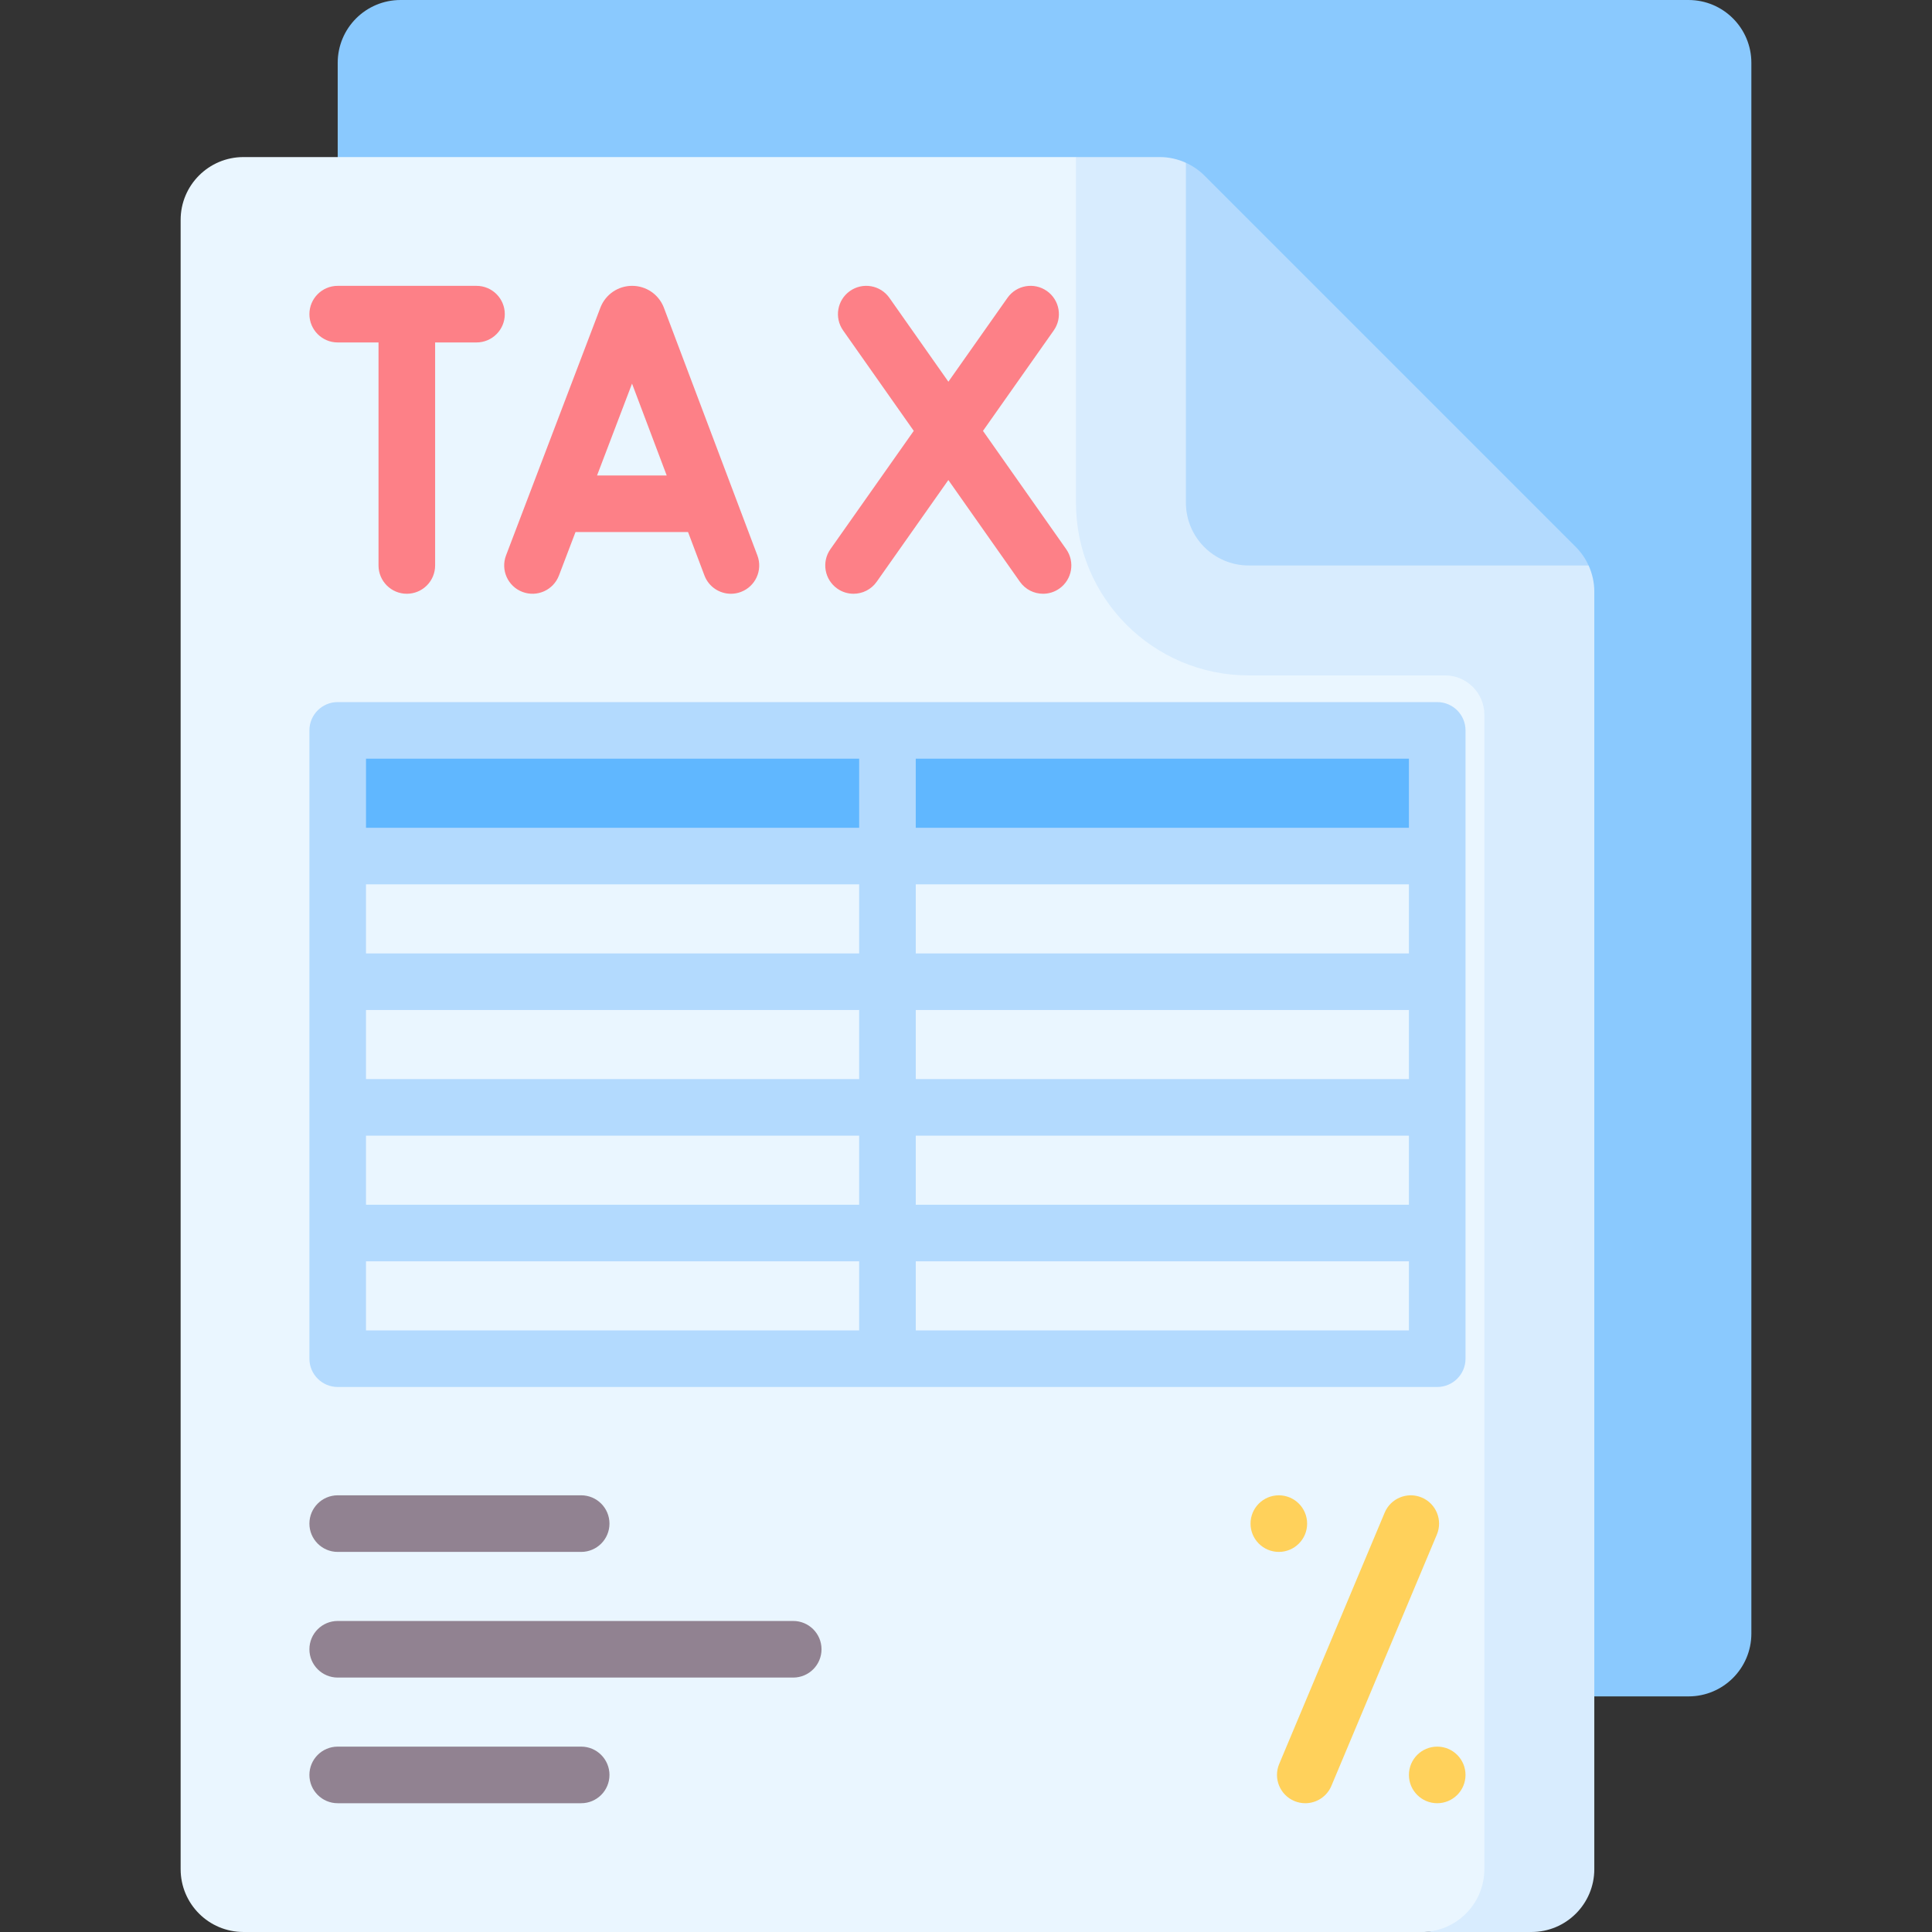 <svg id="Capa_1" enable-background="new 0 0 512 512" viewBox="0 0 512 512" xmlns="http://www.w3.org/2000/svg"><rect x="0" y="0" width="512" height="512" fill="#333333" stroke="none"/><g><g><path d="m447.48 449.561h-341.334c-9.196 0-16.65-7.455-16.65-16.65v-416.261c0-9.196 7.455-16.65 16.65-16.65h341.334c9.196 0 16.65 7.455 16.65 16.65v416.26c0 9.196-7.455 16.651-16.65 16.651z" fill="#8ac9fe"/><path d="m378.397 511.948 1.342-.104 5.256-.704 25.231-11.262v-333.164l-125.088-125.088h-220.618c-9.196 0-16.65 7.455-16.65 16.65v437.074c0 9.196 7.455 16.65 16.65 16.65h312.972z" fill="#eaf6ff"/><path d="m345.483 113.765-31.206-70.623c-2.147-.979-4.492-1.516-6.897-1.516h-22.241v91.577c0 25.288 20.5 45.789 45.789 45.789h52.033c5.747 0 10.406 4.659 10.406 10.406v305.952c0 9.196-7.455 16.65-16.65 16.65h29.138c9.196 0 16.651-7.455 16.651-16.65v-338.6c0-2.405-.537-4.749-1.516-6.897z" fill="#d8ecfe"/><path d="m330.927 149.854h90.062c-.818-1.795-1.939-3.455-3.361-4.877l-98.474-98.474c-1.422-1.422-3.082-2.543-4.877-3.361v90.062c-.001 9.195 7.454 16.65 16.65 16.65z" fill="#b3dafe"/><g><path d="m89.496 193.561h291.382v33.301h-291.382z" fill="#60b7ff"/></g></g><g><g><path d="m380.878 186.061h-291.382c-4.142 0-7.5 3.358-7.5 7.5v166.504c0 4.142 3.358 7.5 7.5 7.5h291.382c4.143 0 7.5-3.358 7.5-7.5v-166.504c0-4.142-3.357-7.5-7.5-7.5zm-153.191 99.902h-130.691v-18.301h130.691zm15-18.3h130.691v18.301h-130.691zm0-15v-18.301h130.691v18.301zm-15 0h-130.691v-18.301h130.691zm-130.691 48.3h130.691v18.301h-130.691zm145.691 0h130.691v18.301h-130.691zm130.691-81.601h-130.691v-18.301h130.691zm-145.691-18.301v18.301h-130.691v-18.301zm-130.691 133.203h130.691v18.301h-130.691zm145.691 18.301v-18.301h130.691v18.301z" fill="#b3dafe"/></g><g fill="#fd8087"><path d="m175.934 81.539c-.026-.069-.053-.138-.082-.207-1.396-3.391-4.665-5.581-8.332-5.581-.003 0-.006 0-.009 0-3.67.004-6.939 2.201-8.33 5.597-.023.057-.046.114-.068.171l-25.008 65.664c-1.474 3.871.469 8.204 4.339 9.678 3.871 1.475 8.204-.469 9.678-4.339l4.39-11.522h29.828l4.34 11.501c1.134 3.003 3.987 4.854 7.019 4.854.88 0 1.775-.156 2.646-.485 3.875-1.462 5.832-5.79 4.369-9.665zm-17.709 44.461 9.27-24.339 9.185 24.339z"/><path d="m282.551 145.538-22.052-31.348 18.752-26.619c2.386-3.386 1.575-8.065-1.812-10.451-3.389-2.386-8.066-1.574-10.45 1.812l-15.658 22.226-15.633-22.222c-2.384-3.388-7.063-4.202-10.45-1.819-3.388 2.383-4.202 7.062-1.819 10.45l18.725 26.617-22.085 31.35c-2.385 3.386-1.574 8.065 1.812 10.451 1.313.925 2.82 1.369 4.313 1.369 2.357 0 4.677-1.108 6.138-3.181l18.99-26.957 18.961 26.953c1.46 2.076 3.781 3.185 6.141 3.185 1.49 0 2.996-.443 4.309-1.366 3.387-2.384 4.202-7.062 1.818-10.45z"/><path d="m126.277 75.752h-36.781c-4.142 0-7.5 3.358-7.5 7.5s3.358 7.5 7.5 7.5h10.816v59.102c0 4.142 3.358 7.5 7.5 7.5s7.5-3.358 7.5-7.5v-59.102h10.965c4.142 0 7.5-3.358 7.5-7.5s-3.358-7.5-7.5-7.5z"/></g><g><g><g><path d="m154.016 411.272h-64.52c-4.142 0-7.5-3.358-7.5-7.5s3.358-7.5 7.5-7.5h64.52c4.142 0 7.5 3.358 7.5 7.5s-3.358 7.5-7.5 7.5z" fill="#918291"/></g></g><g><g><path d="m210.211 444.573h-120.715c-4.142 0-7.5-3.358-7.5-7.5s3.358-7.5 7.5-7.5h120.715c4.142 0 7.5 3.358 7.5 7.5s-3.357 7.5-7.5 7.5z" fill="#918291"/></g></g><g><g><path d="m154.016 477.874h-64.52c-4.142 0-7.5-3.358-7.5-7.5s3.358-7.5 7.5-7.5h64.52c4.142 0 7.5 3.358 7.5 7.5s-3.358 7.5-7.5 7.5z" fill="#918291"/></g></g></g></g><g fill="#ffd15b"><path d="m376.77 396.857c-3.818-1.603-8.215.194-9.818 4.013l-27.952 66.602c-1.603 3.819.194 8.215 4.014 9.818.948.398 1.932.586 2.899.586 2.93 0 5.714-1.729 6.919-4.6l27.951-66.602c1.603-3.819-.194-8.215-4.013-9.817z"/><circle cx="380.878" cy="470.374" r="7.5"/><circle cx="338.904" cy="403.772" r="7.5"/></g></g><g/><g/><g/><g/><g/><g/><g/><g/><g/><g/><g/><g/><g/><g/><g/></svg>